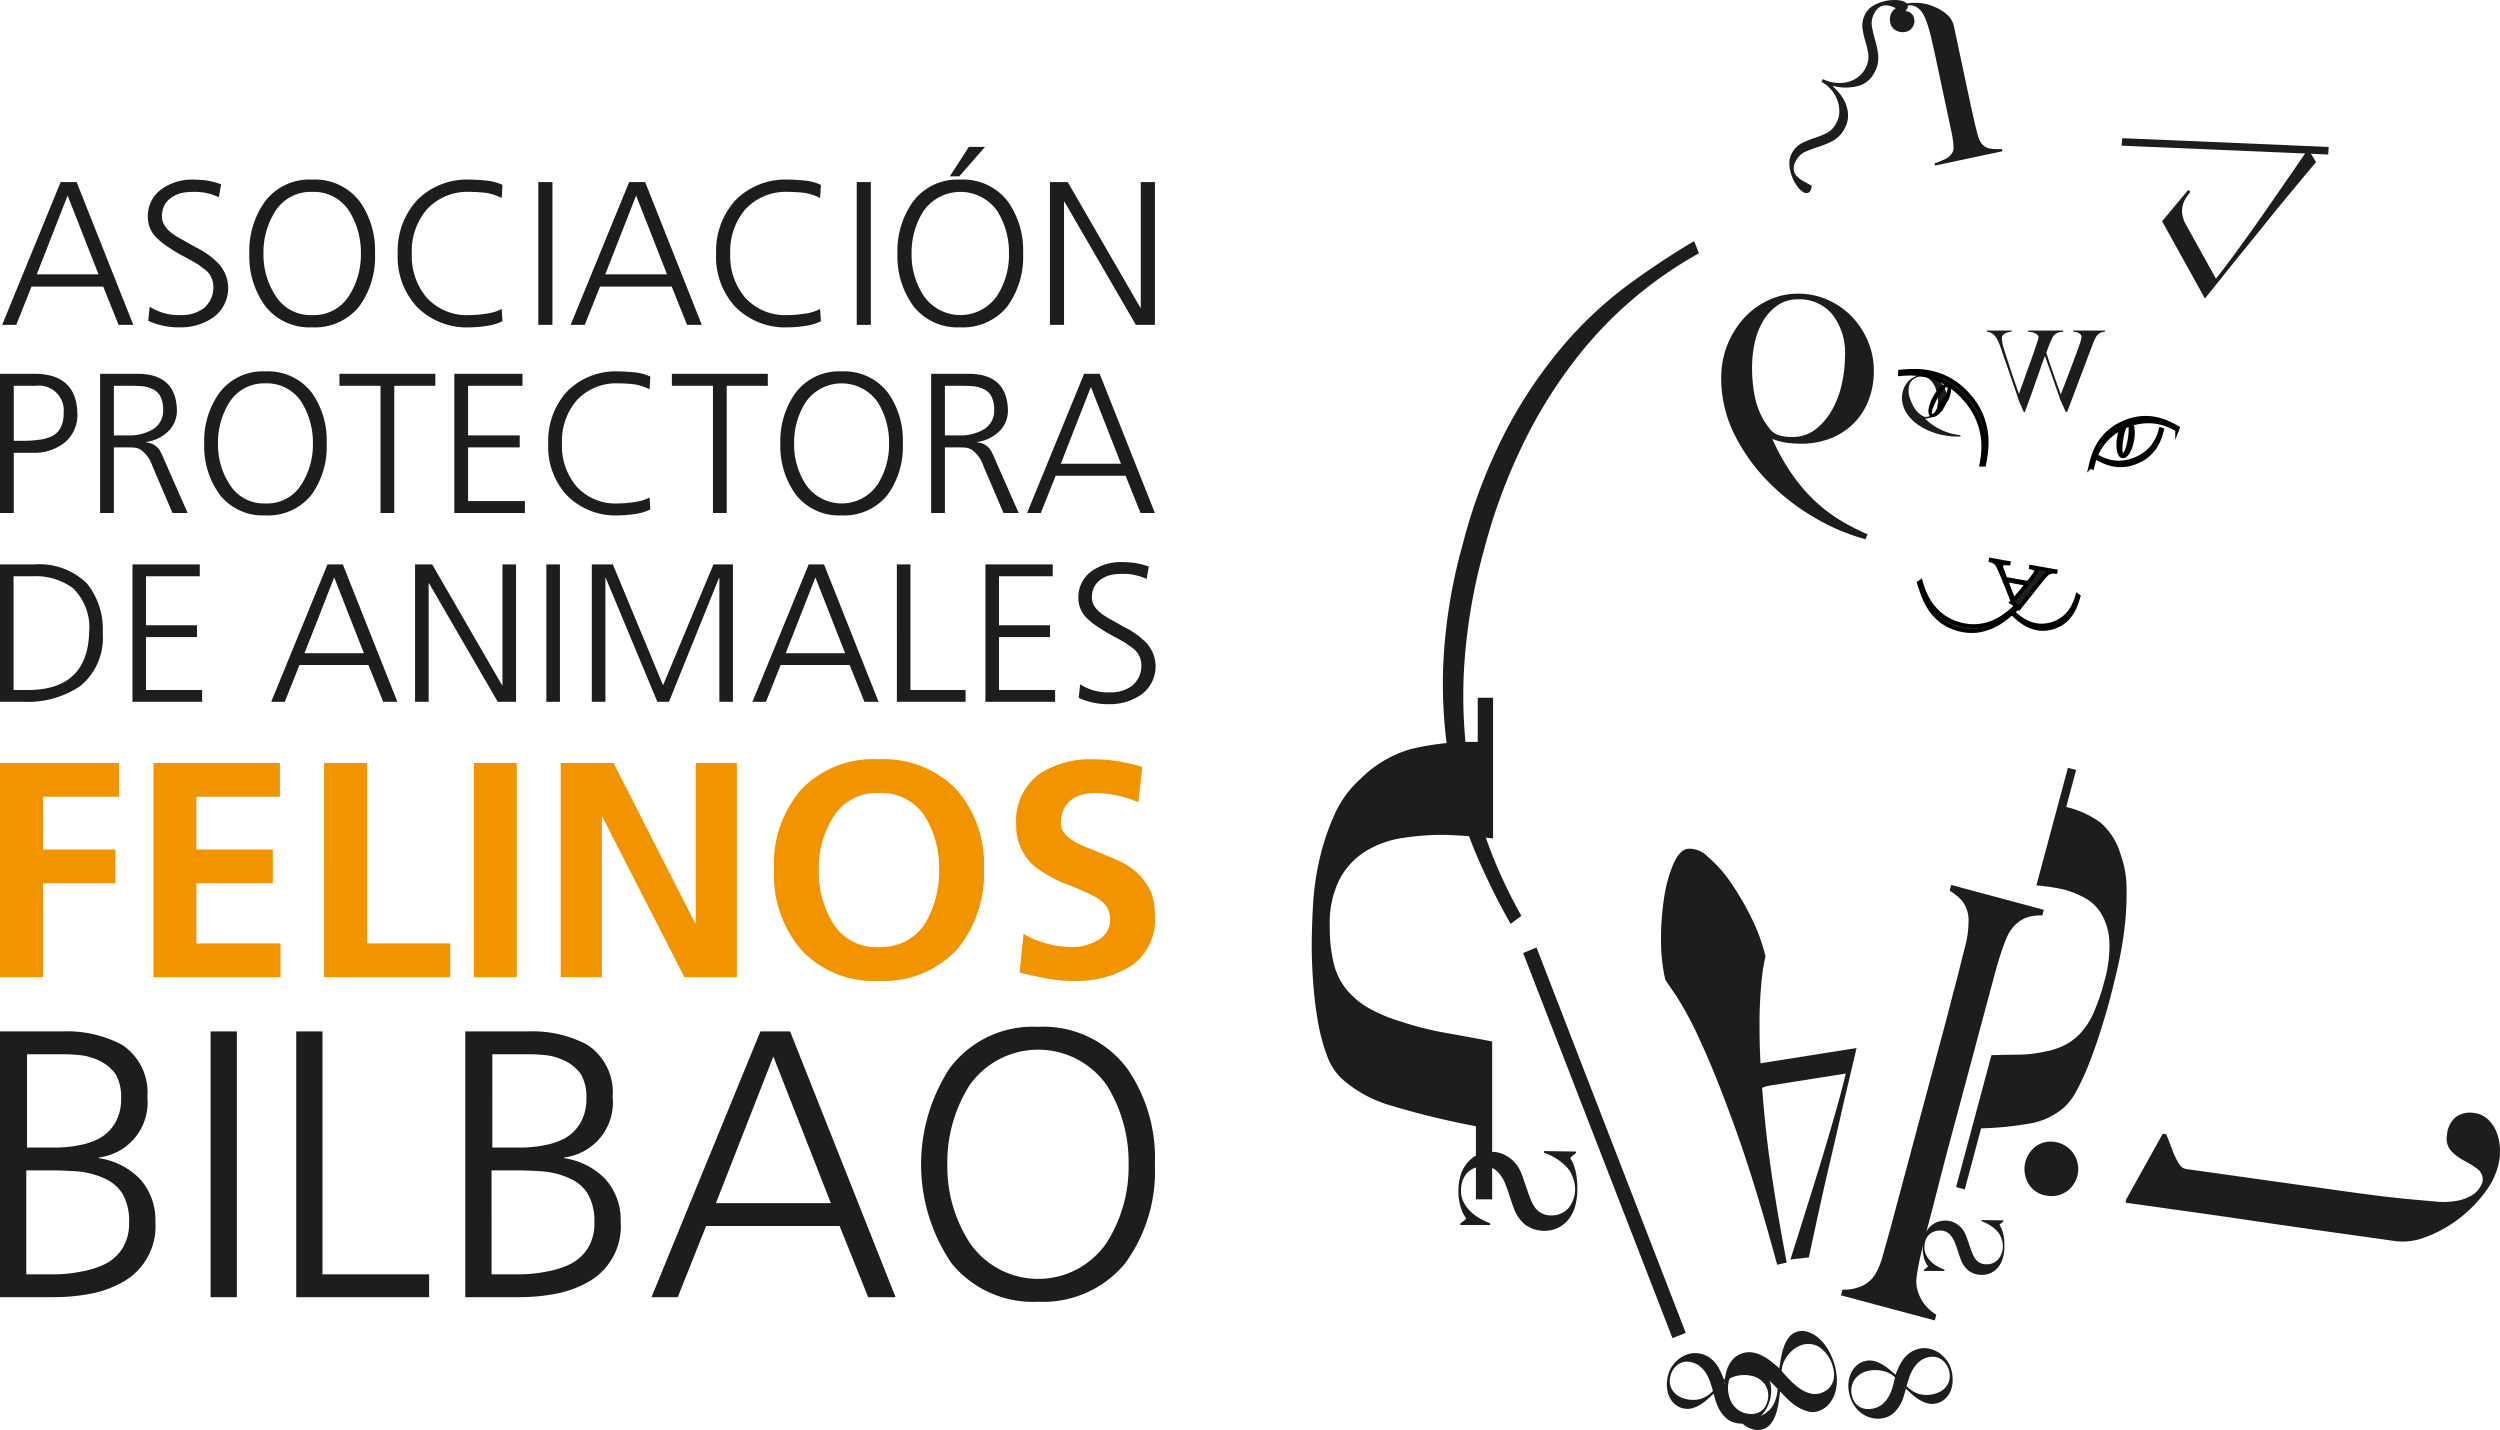 <svg xmlns="http://www.w3.org/2000/svg" xmlns:xlink="http://www.w3.org/1999/xlink" viewBox="0 0 165.676 94.766"><defs><clipPath id="clip-path" transform="translate(0 -0.001)"><rect x="0" width="165.676" height="94.767" fill="none"/></clipPath></defs><title>Recurso 4</title><g id="Capa_2" data-name="Capa 2"><g id="Capa_1-2" data-name="Capa 1"><g clip-path="url(#clip-path)"><path d="M121.285,5.87a2.206,2.206,0,0,1,.607,1.454,1.597,1.597,0,0,1-.198.824,1.498,1.498,0,0,1-.661.684,6.311,6.311,0,0,1-.815.324,5.776,5.776,0,0,0-.822.34,1.543,1.543,0,0,0-.661.684,1.358,1.358,0,0,0-.151.734,2.533,2.533,0,0,0,.17.781,2.787,2.787,0,0,0,.358.66,1.329,1.329,0,0,0,.407.389.386.386,0,0,0,.264.044.276.276,0,0,0,.193-.146.752.752,0,0,0,.084-.339c-.159-.085-.324-.172-.493-.262a1.964,1.964,0,0,1-.458-.33.809.809,0,0,1-.235-.441.972.972,0,0,1,.144-.614,1.303,1.303,0,0,1,.652-.612c.28-.119.579-.229.894-.33a5.373,5.373,0,0,0,.93-.397,1.957,1.957,0,0,0,.775-.844,1.679,1.679,0,0,0,.199-.718,2.031,2.031,0,0,0-.099-.733,2.441,2.441,0,0,0-.354-.687,3.918,3.918,0,0,0-.548-.608l.015-.03a3.345,3.345,0,0,0,1.602.017,1.681,1.681,0,0,0,1.124-.888,1.953,1.953,0,0,0,.266-1.114,5.434,5.434,0,0,0-.191-.993c-.093-.318-.168-.626-.226-.926a1.35,1.35,0,0,1,.159-.912.938.938,0,0,1,.435-.459.873.873,0,0,1,.505-.048,1.962,1.962,0,0,1,.529.195q.255.135.478.255a.748.748,0,0,0,.234-.26.272.272,0,0,0,.014-.242.39.39,0,0,0-.185-.194,1.381,1.381,0,0,0-.557-.123,2.786,2.786,0,0,0-1.505.36,1.322,1.322,0,0,0-.532.532,1.563,1.563,0,0,0-.209.952,5.493,5.493,0,0,0,.194.88,6.047,6.047,0,0,1,.197.872,1.492,1.492,0,0,1-.197.93,1.681,1.681,0,0,1-.584.648,1.967,1.967,0,0,1-.75.292,2.366,2.366,0,0,1-.783-.005,2.262,2.262,0,0,1-.695-.225l-.096.179a2.26,2.26,0,0,1,.576.45" transform="translate(0 -0.001)" fill="#1d1d1b"/><path d="M87.019,65.042q.09,1.287.299,2.541a12.553,12.553,0,0,0,.598,2.302,3.94,3.94,0,0,0,.986,1.584,8.33,8.33,0,0,0,3.258,1.793,54.819,54.819,0,0,0,5.65,1.375v4.843h1.076V69.018q-1.554-.298-3.079-.568a20.668,20.668,0,0,1-2.959-.748,10.126,10.126,0,0,1-2.092-.866,5.373,5.373,0,0,1-1.495-1.226,4.44,4.44,0,0,1-.867-1.734,9.986,9.986,0,0,1-.269-2.511,6.428,6.428,0,0,1,.658-3.108,4.879,4.879,0,0,1,1.733-1.854,6.532,6.532,0,0,1,2.422-.867,17.345,17.345,0,0,1,2.66-.209c.279,0,.738.021,1.375.06q.957.06,1.973.179v-9.326h-1.016v2.929a17.362,17.362,0,0,0-4.454.479,7.729,7.729,0,0,0-3.318,1.972,6.92,6.92,0,0,0-1.704,2.332,15.546,15.546,0,0,0-.987,2.9,17.893,17.893,0,0,0-.448,3.049q-.09,1.524-.09,2.839,0,1.017.09,2.302" transform="translate(0 -0.001)" fill="#1d1d1b"/><path d="M116.285,22.718a4.754,4.754,0,0,1,.561-1.452,3.335,3.335,0,0,1,.957-1.033,2.332,2.332,0,0,1,1.363-.396,2.818,2.818,0,0,1,2.254.989,4.132,4.132,0,0,1,.847,2.771,8.494,8.494,0,0,1-.209,1.847,6.206,6.206,0,0,1-.649,1.727,4.177,4.177,0,0,1-1.099,1.286,2.487,2.487,0,0,1-1.562.506,2.931,2.931,0,0,1-.835-.11,1.262,1.262,0,0,1-.638-.44,4.853,4.853,0,0,1-.935-1.913,9.553,9.553,0,0,1-.23-2.133,7.795,7.795,0,0,1,.175-1.649m-1.33,6.102a12.236,12.236,0,0,0,2.287,3.167,14.652,14.652,0,0,0,3.09,2.364,13.593,13.593,0,0,0,3.298,1.385l.132-.329a14.75,14.75,0,0,1-1.814-.932,10.063,10.063,0,0,1-1.704-1.306,11.231,11.231,0,0,1-1.518-1.788,14.478,14.478,0,0,1-1.275-2.292,4.205,4.205,0,0,0,.935.251,6.903,6.903,0,0,0,.956.063,5.214,5.214,0,0,0,2.034-.374,4.497,4.497,0,0,0,1.518-1.023,4.391,4.391,0,0,0,.956-1.528,5.339,5.339,0,0,0,.33-1.891,5.026,5.026,0,0,0-.385-1.957,5.278,5.278,0,0,0-1.055-1.628,5.045,5.045,0,0,0-1.595-1.121,4.735,4.735,0,0,0-1.979-.418,4.565,4.565,0,0,0-2.012.451,5.15,5.15,0,0,0-1.616,1.209,5.873,5.873,0,0,0-1.474,3.882,8.367,8.367,0,0,0,.891,3.815" transform="translate(0 -0.001)" fill="#1d1d1b"/><path d="M146.543,19.259q.351-.435.903-1.127.552-.692,1.267-1.569.715-.877,1.497-1.851.781-.975,1.626-1.991.843-1.017,1.649-1.979l-.527-.858q-.095.14-.446.651-.351.513-.861,1.25-.51.737-1.123,1.626-.615.889-1.261,1.798-.646.907-1.272,1.761-.626.852-1.143,1.5l-1.972-3.558a1.973,1.973,0,0,1-.264-.755,1.534,1.534,0,0,1,.052-.604,1.73,1.73,0,0,1,.225-.476q.141-.208.263-.361l-.14-.129-1.733,2.077,2.839,5.12q.07-.09.421-.525" transform="translate(0 -0.001)" fill="#1d1d1b"/><path d="M128.418,26.349a1.79,1.79,0,0,1-.011.519,1.101,1.101,0,0,1-.181.44.775.775,0,0,1-.391.283.652.652,0,0,1-.201.038.389.389,0,0,1-.19-.048,1.488,1.488,0,0,1-.534-.486,2.801,2.801,0,0,1-.316-.637,1.466,1.466,0,0,1-.063-.937.791.791,0,0,1,.523-.52.824.824,0,0,1,.715.066,1.326,1.326,0,0,1,.53.756,2.468,2.468,0,0,1,.119.526m.224-.988a1.561,1.561,0,0,0-.453-.366,1.37,1.37,0,0,0-.56-.161,1.538,1.538,0,0,0-.623.087,1.313,1.313,0,0,0-.496.305,1.466,1.466,0,0,0-.332.485,1.704,1.704,0,0,0-.131.595,1.649,1.649,0,0,0,.089.619,2.183,2.183,0,0,0,.366.664,2.909,2.909,0,0,0,.555.524,3.947,3.947,0,0,0,.682.394,4.634,4.634,0,0,0,.743.263,5.309,5.309,0,0,0,.742.136,3.951,3.951,0,0,0,.68.02l.024-.09a3.686,3.686,0,0,1-.572-.095,3.896,3.896,0,0,1-1.208-.533,4.02,4.02,0,0,1-.576-.465,1.745,1.745,0,0,0,.216-.023,1.501,1.501,0,0,0,.242-.066,1.543,1.543,0,0,0,.521-.293,1.324,1.324,0,0,0,.464-.936,1.389,1.389,0,0,0-.076-.541,1.609,1.609,0,0,0-.297-.523" transform="translate(0 -0.001)" fill="#1d1d1b"/><path d="M160.794,81.965a8.422,8.422,0,0,0,2.135-1.181,8.687,8.687,0,0,0,1.787-1.819,4.741,4.741,0,0,0,.924-2.142,3.913,3.913,0,0,0,.007-1.009,3.019,3.019,0,0,0-.271-.947,2.264,2.264,0,0,0-.553-.734,1.583,1.583,0,0,0-.84-.37,1.611,1.611,0,0,0-1.213.25,1.657,1.657,0,0,0-.603,1.177,1.243,1.243,0,0,0,.269,1.082,3.201,3.201,0,0,0,.852.641,6.763,6.763,0,0,1,.883.545.896.896,0,0,1,.35.857,1.65,1.65,0,0,1-.698.895,3.021,3.021,0,0,1-1.097.384,5.29,5.29,0,0,1-1.301.036q-.681-.063-1.313-.117-1.296-.116-2.52-.27-1.222-.156-1.851-.244l-10.727-1.507a1.051,1.051,0,0,1-.372-.103,1.071,1.071,0,0,1-.275-.325,4.831,4.831,0,0,1-.414-.882q-.221-.587-.396-1.015l-.231-.033-2.432,4.371-.028.198q.464.065,1.783.25,1.32.186,3.135.441,1.784.251,3.794.55,2.011.298,3.892.564,1.85.26,3.301.463,1.386.195,2.046.288a4.111,4.111,0,0,0,1.977-.294m-23.771-3.055a1.817,1.817,0,0,0-.842-3.232,1.687,1.687,0,0,0-1.326.336,1.895,1.895,0,0,0-.357,2.541,1.688,1.688,0,0,0,1.182.688,1.743,1.743,0,0,0,1.343-.333" transform="translate(0 -0.001)" fill="#1d1d1b"/><path d="M129.289,25.209a4.569,4.569,0,0,0-1.156-.479,4.813,4.813,0,0,0-1.136-.151,9.4,9.4,0,0,0-1.079.048l-.009.175a5.788,5.788,0,0,1,.987-.029,4.618,4.618,0,0,1,1.076.191,4.691,4.691,0,0,1,1.114.511,4.96,4.96,0,0,1,1.079.921,4.902,4.902,0,0,1,.787,1.138,4.714,4.714,0,0,1,.39,1.13,4.5,4.5,0,0,1,.087,1.102,6.646,6.646,0,0,1-.124,1.029l.182.003a9.463,9.463,0,0,0,.155-1.102,4.806,4.806,0,0,0-.047-1.157,4.715,4.715,0,0,0-.363-1.186,4.643,4.643,0,0,0-.805-1.193,4.703,4.703,0,0,0-1.138-.951" transform="translate(0 -0.001)" fill="#1d1d1b" stroke="#000" stroke-miterlimit="10" stroke-width="0.25"/><path d="M127.164,38.626c.088.303.195.613.321.933a4.205,4.205,0,0,0,.487.894,3.447,3.447,0,0,0,.74.748,3.448,3.448,0,0,0,2.244.611,3.549,3.549,0,0,0,1.008-.265,4.211,4.211,0,0,0,.88-.518,9.201,9.201,0,0,0,.773-.664l-.062-.153a6.418,6.418,0,0,1-.729.603,3.843,3.843,0,0,1-.852.457,3.481,3.481,0,0,1-.975.216,3.581,3.581,0,0,1-2.155-.588,3.416,3.416,0,0,1-.75-.697,3.925,3.925,0,0,1-.498-.819,5.37,5.37,0,0,1-.304-.85Z" transform="translate(0 -0.001)" fill="#1d1d1b" stroke="#000" stroke-miterlimit="10" stroke-width="0.25"/></g><polygon points="110.834 88.676 111.716 88.332 101.823 62.785 100.94 63.158 110.834 88.676" fill="#1d1d1b"/><g clip-path="url(#clip-path)"><path d="M131.985,22.084a.761.761,0,0,1,.153.112c.015.015.037.04.067.075a1.265,1.265,0,0,1,.105.145,2.028,2.028,0,0,1,.126.239,3.724,3.724,0,0,1,.142.362c.08.244.172.513.276.809q.158.444.317.914.162.471.325.944.165.474.306.9l.313.716h.075q.201-.537.377-1.03.176-.492.336-.947.16-.456.309-.885.15-.429.306-.847c.08.229.164.469.254.72.09.252.179.507.269.765.089.259.179.514.268.765q.135.377.261.728l.329.731h.089q.233-.605.437-1.149.205-.544.395-1.049.191-.502.37-.977.178-.474.358-.944.052-.142.093-.246c.028-.07.052-.135.075-.194.022-.06.046-.117.071-.172s.052-.112.082-.172c.015-.029.036-.067.063-.112a.571.571,0,0,1,.116-.13.781.781,0,0,1,.179-.112.728.728,0,0,1,.269-.056v-.082h-2.105v.075a1.019,1.019,0,0,1,.127.014.964.964,0,0,1,.187.053.463.463,0,0,1,.168.112.28.28,0,0,1,.07.201,1.425,1.425,0,0,1-.078.31c-.052.161-.12.358-.205.589-.085.232-.178.484-.28.758q-.153.409-.306.809-.153.399-.287.747-.135.346-.217.57c-.014-.039-.052-.143-.111-.309q-.09-.251-.224-.627c-.09-.251-.189-.535-.299-.851q-.164-.474-.328-.989c.074-.198.142-.374.201-.526q.09-.227.194-.444a.88.88,0,0,1,.079-.126.598.598,0,0,1,.134-.131.756.756,0,0,1,.213-.105,1.169,1.169,0,0,1,.306-.048v-.082h-2.336v.075c.03.005.083.012.16.022a1.136,1.136,0,0,1,.232.056.701.701,0,0,1,.209.116.227.227,0,0,1,.093.186,1.764,1.764,0,0,1-.082.302c-.055.172-.124.381-.209.627s-.179.514-.284.802c-.104.289-.204.566-.298.832-.095.266-.18.505-.258.717q-.116.316-.167.459c-.015-.035-.041-.109-.079-.221-.037-.111-.084-.248-.142-.41q-.085-.243-.186-.541-.101-.298-.202-.608c-.067-.206-.134-.413-.201-.619q-.101-.31-.183-.579a2.86,2.86,0,0,1-.119-.5q-.015-.156-.015-.231a.253.253,0,0,1,.067-.183.591.591,0,0,1,.164-.119.943.943,0,0,1,.209-.075,1.479,1.479,0,0,1,.202-.033v-.075h-1.642v.075a.743.743,0,0,1,.317.104" transform="translate(0 -0.001)" fill="#1d1d1b"/><path d="M103.272,81.362a2.07,2.07,0,0,0,.694-.577,2.438,2.438,0,0,0,.428-.881,4.311,4.311,0,0,0,.138-1.122,5.373,5.373,0,0,0-.064-.897,3.429,3.429,0,0,0-.155-.619,2.195,2.195,0,0,0-.165-.369.471.471,0,0,1-.075-.155c0-.021.043-.067.128-.138.086-.072.168-.136.246-.193v-.096l-2.126-.032v.107a3.317,3.317,0,0,1,.561.246,4.559,4.559,0,0,1,.513.325,2.921,2.921,0,0,1,.422.374,1.858,1.858,0,0,1,.277.379,2.962,2.962,0,0,1,.193.481,2.005,2.005,0,0,1-.337,1.859,1.479,1.479,0,0,1-1.169.491,1.324,1.324,0,0,1-.524-.096,1.25,1.25,0,0,1-.39-.262,1.602,1.602,0,0,1-.283-.39,4.313,4.313,0,0,1-.213-.48c-.064-.171-.118-.321-.16-.449-.043-.128-.084-.248-.123-.358s-.079-.224-.118-.342c-.039-.117-.091-.258-.155-.422a2.335,2.335,0,0,0-.293-.534,2.189,2.189,0,0,0-.438-.448,2.236,2.236,0,0,0-.556-.31,1.784,1.784,0,0,0-.646-.117,2.179,2.179,0,0,0-.993.21,2.034,2.034,0,0,0-.695.566,2.397,2.397,0,0,0-.411.82,3.527,3.527,0,0,0-.133.978,3.618,3.618,0,0,0,.08.822,3.265,3.265,0,0,0,.176.561,1.951,1.951,0,0,0,.176.331.707.707,0,0,1,.08.123c0,.021-.042.066-.128.133-.085.068-.171.13-.256.187v.118h1.976v-.118a4.307,4.307,0,0,1-.7-.331,3.134,3.134,0,0,1-.619-.47,2.259,2.259,0,0,1-.444-.609,1.682,1.682,0,0,1-.17-.758,2,2,0,0,1,.096-.625,1.452,1.452,0,0,1,.288-.513,1.314,1.314,0,0,1,.475-.341,1.613,1.613,0,0,1,.647-.123,1.227,1.227,0,0,1,.908.341,2.431,2.431,0,0,1,.544.884c.057.142.107.275.15.4.043.124.084.246.123.367s.08.243.122.368c.043.124.09.254.139.389a2.485,2.485,0,0,0,.775,1.124,2.175,2.175,0,0,0,2.184.191" transform="translate(0 -0.001)" fill="#1d1d1b"/><path d="M131.971,9.861a.955.955,0,0,1-.65-.347,1.549,1.549,0,0,1-.261-.588c-.064-.254-.125-.492-.182-.712q-.077-.361-.159-.716-.084-.354-.16-.716-.078-.363-.16-.754c-.054-.251-.112-.527-.176-.826l-.724-3.407a1.459,1.459,0,0,0-.406-.77,2.798,2.798,0,0,0-.743-.501,3.151,3.151,0,0,0-1.075-.317,3.09,3.09,0,0,0-.955.036,1.828,1.828,0,0,0-.444.155,1.556,1.556,0,0,0-.371.253.821.821,0,0,0-.225.366.974.974,0,0,0-.009.494.719.719,0,0,0,.382.51.917.917,0,0,0,.64.091.7.7,0,0,0,.456-.316.701.701,0,0,0,.104-.545.582.582,0,0,0-.307-.443,1.119,1.119,0,0,0-.549-.088l-.009-.043a.443.443,0,0,1,.171-.195.676.676,0,0,1,.235-.103.796.796,0,0,1,.637.107,1.392,1.392,0,0,1,.446.496,4.316,4.316,0,0,1,.278.698c.081.266.156.533.223.802q.043.203.124.549.081.346.168.752.088.421.182.856c.063.299.123.58.178.841l.601,2.827.111.522c.037.174.065.342.085.504q.028.244.033.441a.636.636,0,0,1-.062.316,1.034,1.034,0,0,1-.487.452,6.292,6.292,0,0,1-.705.286l.031.145,4.466-.949-.031-.145a4.226,4.226,0,0,1-.701-.018" transform="translate(0 -0.001)" fill="#1d1d1b"/><path d="M128.22,87.508l.101-.378a2.991,2.991,0,0,1-.823-.747,2.748,2.748,0,0,1-.486-1.183,2.37,2.37,0,0,1,.018-.683q.06-.429.181-1.004.121-.575.278-1.201.158-.625.319-1.23.141-.529.374-1.439.233-.909.511-1.988.278-1.08.582-2.213.314-1.17.587-2.191l1.973-7.366q.183-.679.365-1.359c.121-.454.244-.872.37-1.258q.188-.576.375-1.033a2.704,2.704,0,0,1,.383-.687,2.192,2.192,0,0,1,.956-.735,2.777,2.777,0,0,1,1.061-.141l.101-.378-6.138-1.645-.102.378a3.637,3.637,0,0,1,.813.663,2.09,2.09,0,0,1,.436,1.412,6.45,6.45,0,0,1-.241,1.677q-.252.986-.465,1.859-.252.945-.491,1.873-.237.928-.49,1.872-.254.945-.527,1.965-.263.983-.577,2.153l-2.287,8.537q-.294,1.095-.587,2.11a4.747,4.747,0,0,1-.57,1.385,2.023,2.023,0,0,1-1.043.774,2.842,2.842,0,0,1-1.076.157l-.101.377Z" transform="translate(0 -0.001)" fill="#1d1d1b"/><path d="M133.614,39.572c.066-.079.139-.167.22-.262.08-.096.163-.196.249-.299.085-.104.17-.208.254-.312l-1.395-.246c.063.167.122.322.175.465.054.143.104.271.149.385.046.113.083.21.114.289.03.08.053.138.07.175.043-.05.098-.115.164-.195m2.616-1.717-.008.046a.858.858,0,0,0-.23-.005.77.77,0,0,0-.172.043.673.673,0,0,0-.118.061.49.49,0,0,0-.06.045c-.056.058-.107.111-.152.157a1.971,1.971,0,0,0-.15.178c-.118.146-.236.293-.355.443-.119.149-.241.304-.368.464-.126.16-.258.327-.397.499q-.207.26-.437.547l-.045-.008c-.011-.02-.029-.047-.052-.08a.929.929,0,0,0-.088-.107,1.028,1.028,0,0,0-.127-.113,1.137,1.137,0,0,0-.169-.106l.071-.074q-.098-.24-.204-.514-.108-.275-.219-.546t-.216-.528c-.07-.17-.133-.323-.19-.457a2.644,2.644,0,0,0-.167-.335.987.987,0,0,0-.106-.15.599.599,0,0,0-.11-.078.834.834,0,0,0-.24-.098l.007-.042,1.193.21-.006.038c-.05-.003-.102-.006-.157-.01a.893.893,0,0,0-.157.005.373.373,0,0,0-.124.033.102.102,0,0,0-.06.075.756.756,0,0,0,.066.313c.037.099.073.197.11.295.037.097.074.2.113.307l1.49.263c.074-.09.143-.177.208-.261s.122-.16.173-.229.091-.128.121-.177a.367.367,0,0,0,.051-.108.107.107,0,0,0-.038-.098.434.434,0,0,0-.114-.075.956.956,0,0,0-.129-.051c-.043-.013-.069-.02-.08-.022l.006-.038Z" transform="translate(0 -0.001)" fill="#1d1d1b" stroke="#000" stroke-miterlimit="10" stroke-width="0.25"/><path d="M141.797,27.713a3.504,3.504,0,0,1,.955.025,3.669,3.669,0,0,1,.839.248,6.933,6.933,0,0,1,.737.368l-.048.125a4.324,4.324,0,0,0-.679-.327,3.479,3.479,0,0,0-1.745-.19,3.805,3.805,0,0,0-1.038.306,3.766,3.766,0,0,0-.903.55,3.587,3.587,0,0,0-.622.667,3.435,3.435,0,0,0-.403.741,5.093,5.093,0,0,0-.233.756l-.128-.054a7.134,7.134,0,0,1,.234-.817,3.718,3.718,0,0,1,.392-.792,3.621,3.621,0,0,1,.622-.715,3.55,3.55,0,0,1,.931-.581,3.598,3.598,0,0,1,1.089-.31" transform="translate(0 -0.001)" fill="#1d1d1b" stroke="#000" stroke-miterlimit="10" stroke-width="0.25"/><path d="M142.303,30.195a2.651,2.651,0,0,0,.488-.532,2.851,2.851,0,0,0,.306-.586,5.391,5.391,0,0,0,.186-.595l-.093-.039a3.26,3.26,0,0,1-.179.541,2.636,2.636,0,0,1-.316.545,2.676,2.676,0,0,1-.496.504,2.89,2.89,0,0,1-.712.403,2.842,2.842,0,0,1-.772.202,2.726,2.726,0,0,1-.69-.012,2.613,2.613,0,0,1-.614-.17,3.705,3.705,0,0,1-.534-.271l-.037.099a5.442,5.442,0,0,0,.567.301,2.78,2.78,0,0,0,.636.203,2.709,2.709,0,0,0,.715.037,2.652,2.652,0,0,0,.805-.201,2.684,2.684,0,0,0,.74-.429" transform="translate(0 -0.001)" fill="#1d1d1b" stroke="#000" stroke-miterlimit="10" stroke-width="0.25"/><path d="M140.676,28.666a2.895,2.895,0,0,1,.105-.332,1.075,1.075,0,0,1,.129-.244.156.156,0,0,1,.147-.079q.06.011.093.114a1.06,1.06,0,0,1,.038.263,2.728,2.728,0,0,1-.009.355,3.902,3.902,0,0,1-.051.394c-.025.145-.055.281-.087.409a2.491,2.491,0,0,1-.109.335.837.837,0,0,1-.127.221.148.148,0,0,1-.14.066c-.049-.008-.083-.053-.102-.133a1.27,1.27,0,0,1-.031-.293,3.46,3.46,0,0,1,.019-.37c.014-.131.03-.252.05-.362.019-.108.044-.222.075-.344m-.294.781a2.118,2.118,0,0,0,.028.393.795.795,0,0,0,.095.275.228.228,0,0,0,.15.12.244.244,0,0,0,.162-.04.613.613,0,0,0,.181-.185,1.638,1.638,0,0,0,.173-.351,3.022,3.022,0,0,0,.135-.52,2.638,2.638,0,0,0,.042-.427,1.886,1.886,0,0,0-.028-.376.812.812,0,0,0-.097-.276.244.244,0,0,0-.166-.127.224.224,0,0,0-.163.045.648.648,0,0,0-.176.186,1.709,1.709,0,0,0-.164.332,2.811,2.811,0,0,0-.127.488,2.932,2.932,0,0,0-.045.463" transform="translate(0 -0.001)" fill="#1d1d1b" stroke="#000" stroke-miterlimit="10" stroke-width="0.25"/><path d="M128.516,26.082a2.892,2.892,0,0,1,.208-.277,1.018,1.018,0,0,1,.2-.184.148.148,0,0,1,.16-.025c.035.021.051.068.047.139a1.07,1.07,0,0,1-.052.261,2.737,2.737,0,0,1-.127.33c-.053.119-.394.406-.46.523-.071.127.138.076.065.184a2.404,2.404,0,0,1-.212.278.83.83,0,0,1-.19.165.144.144,0,0,1-.15.013c-.041-.024-.058-.077-.049-.159a1.236,1.236,0,0,1,.069-.286,3.432,3.432,0,0,1,.141-.342c.056-.118.111-.226.166-.323.054-.094.114-.193.183-.297m-.529.633a2.179,2.179,0,0,0-.105.379.842.842,0,0,0-.005.291.226.226,0,0,0,.097.164.235.235,0,0,0,.162.018.607.607,0,0,0,.228-.112,1.67,1.67,0,0,0,.275-.271c.098-.117-.072-.082.144-.32a2.066,2.066,0,0,0,.32-.478,2.364,2.364,0,0,0,.114-.394.873.873,0,0,0,.003-.293.244.244,0,0,0-.11-.176.216.216,0,0,0-.164-.014.631.631,0,0,0-.223.115,1.658,1.658,0,0,0-.261.256,2.805,2.805,0,0,0-.279.415,2.887,2.887,0,0,0-.196.42" transform="translate(0 -0.001)" stroke="#000" stroke-miterlimit="10" stroke-width="0.137"/></g><polygon points="140.642 9.157 140.598 9.654 154.292 10.24 154.323 9.737 140.642 9.157" fill="#1d1d1b"/><g clip-path="url(#clip-path)"><path d="M137.752,39.519c-.06.204-.132.415-.217.63a2.781,2.781,0,0,1-.329.604,2.325,2.325,0,0,1-.5.506,2.335,2.335,0,0,1-1.516.413,2.359,2.359,0,0,1-.681-.18,2.784,2.784,0,0,1-.595-.35,5.798,5.798,0,0,1-.522-.448l.042-.103a4.327,4.327,0,0,0,.492.407,2.619,2.619,0,0,0,.576.309,2.354,2.354,0,0,0,.658.146,2.43,2.43,0,0,0,1.457-.397,2.311,2.311,0,0,0,.506-.471,2.632,2.632,0,0,0,.337-.554,3.678,3.678,0,0,0,.206-.574Z" transform="translate(0 -0.001)" fill="#1d1d1b" stroke="#000" stroke-miterlimit="10" stroke-width="0.25"/><path d="M139.211,68.306q-.336,1.062-.729,2.08a15.979,15.979,0,0,1-.835,1.838,4.016,4.016,0,0,1-.882,1.183,4.602,4.602,0,0,1-2.145,1.031,21.769,21.769,0,0,1-3.33.339l-1.084,4.047-.576-.154,2.343-8.743q.897-.027,1.774-.033a8.343,8.343,0,0,0,1.75-.2,4.823,4.823,0,0,0,1.314-.425,3.773,3.773,0,0,0,1.074-.81,4.923,4.923,0,0,0,.851-1.324,13.365,13.365,0,0,0,.707-2.06,8.27,8.27,0,0,0,.344-2.692,4.025,4.025,0,0,0-.513-1.797,2.921,2.921,0,0,0-1.101-1.072,6.233,6.233,0,0,0-1.376-.556q-.224-.06-.749-.147-.525-.087-1.096-.133l2.089-7.793.543.145-.656,2.448a6.376,6.376,0,0,1,2.276,1.038,4.414,4.414,0,0,1,1.333,2.125,6.587,6.587,0,0,1,.39,2.192,19.082,19.082,0,0,1-.122,2.564,23.669,23.669,0,0,1-.443,2.613q-.292,1.286-.588,2.385-.228.851-.563,1.911" transform="translate(0 -0.001)" fill="#1d1d1b"/><path d="M115.141,93.403a1.769,1.769,0,0,1-.385-.439,2.674,2.674,0,0,1-.276-.602,7.165,7.165,0,0,1-.194-.754,1.318,1.318,0,0,1,.4-.287,2.075,2.075,0,0,1,.469-.153,2.217,2.217,0,0,1,.476-.042,1.886,1.886,0,0,1,.428.052,1.437,1.437,0,0,1,.94.627,1.31,1.31,0,0,1,.135,1.032,1.215,1.215,0,0,1-.236.495,1.009,1.009,0,0,1-.359.278,1.15,1.15,0,0,1-.42.096,1.585,1.585,0,0,1-.435-.045,1.399,1.399,0,0,1-.543-.258m-3.932-.902a1.211,1.211,0,0,1-.353-.333,1.116,1.116,0,0,1-.183-.447,1.268,1.268,0,0,1,.027-.537,1.352,1.352,0,0,1,.184-.424,1.218,1.218,0,0,1,.306-.325,1.023,1.023,0,0,1,.407-.178,1.115,1.115,0,0,1,.494.02,1.405,1.405,0,0,1,.601.302,1.978,1.978,0,0,1,.402.487,2.789,2.789,0,0,1,.255.568q.095.292.168.546a1.871,1.871,0,0,1-.833.532,1.926,1.926,0,0,1-1.002-.01,1.596,1.596,0,0,1-.473-.201m4.553,1.811a1.896,1.896,0,0,0,1.222-.836,2.418,2.418,0,0,0,.325-.752,2.38,2.38,0,0,0,.065-.674,1.875,1.875,0,0,0-.148-.664,1.628,1.628,0,0,0-.374-.544,1.264,1.264,0,0,0-.582-.316,1.186,1.186,0,0,0-.555-.011,1.949,1.949,0,0,0-.526.202,3.249,3.249,0,0,0-.489.333c-.156.128-.305.255-.448.383q-.106-.282-.235-.553a2.785,2.785,0,0,0-.301-.501,1.882,1.882,0,0,0-.414-.402,1.652,1.652,0,0,0-.573-.256,1.544,1.544,0,0,0-.721-.013,1.853,1.853,0,0,0-.648.279,2.072,2.072,0,0,0-.511.5,1.854,1.854,0,0,0-.302.639,2.466,2.466,0,0,0-.077.804,1.86,1.86,0,0,0,.165.653,1.42,1.42,0,0,0,.365.478,1.284,1.284,0,0,0,.526.268,1.194,1.194,0,0,0,.541.013,1.87,1.87,0,0,0,.519-.199,2.961,2.961,0,0,0,.499-.351q.243-.208.476-.434c.041.147.091.32.15.517a2.571,2.571,0,0,0,.253.577,2.335,2.335,0,0,0,.41.514,1.359,1.359,0,0,0,.615.325,1.717,1.717,0,0,0,.773.021" transform="translate(0 -0.001)" fill="#1d1d1b"/><path d="M124.727,93.076a1.769,1.769,0,0,0,.385-.439,2.674,2.674,0,0,0,.276-.602,7.165,7.165,0,0,0,.194-.754,1.318,1.318,0,0,0-.4-.287,2.075,2.075,0,0,0-.469-.153,2.217,2.217,0,0,0-.476-.042,1.886,1.886,0,0,0-.428.052,1.437,1.437,0,0,0-.94.627,1.31,1.31,0,0,0-.135,1.032,1.228,1.228,0,0,0,.236.495,1.009,1.009,0,0,0,.359.278,1.15,1.15,0,0,0,.42.096,1.585,1.585,0,0,0,.435-.045,1.399,1.399,0,0,0,.543-.258m3.932-.902a1.211,1.211,0,0,0,.353-.333,1.117,1.117,0,0,0,.183-.447,1.268,1.268,0,0,0-.027-.537,1.352,1.352,0,0,0-.184-.424,1.218,1.218,0,0,0-.306-.325,1.023,1.023,0,0,0-.407-.178,1.115,1.115,0,0,0-.494.02,1.405,1.405,0,0,0-.601.302,1.978,1.978,0,0,0-.402.487,2.79,2.79,0,0,0-.255.568q-.094.292-.168.546a1.871,1.871,0,0,0,.833.532,1.926,1.926,0,0,0,1.002-.01,1.596,1.596,0,0,0,.473-.201m-4.553,1.811a1.896,1.896,0,0,1-1.222-.836,2.419,2.419,0,0,1-.325-.752,2.38,2.38,0,0,1-.065-.674,1.875,1.875,0,0,1,.148-.664,1.627,1.627,0,0,1,.374-.544,1.264,1.264,0,0,1,.582-.316,1.186,1.186,0,0,1,.555-.011,1.949,1.949,0,0,1,.526.202,3.249,3.249,0,0,1,.489.333c.156.128.305.255.448.383q.106-.282.235-.553a2.784,2.784,0,0,1,.301-.501,1.883,1.883,0,0,1,.414-.402,1.652,1.652,0,0,1,.573-.256,1.544,1.544,0,0,1,.721-.013,1.853,1.853,0,0,1,.648.279,2.072,2.072,0,0,1,.511.5,1.854,1.854,0,0,1,.302.639,2.466,2.466,0,0,1,.077.804,1.86,1.86,0,0,1-.165.653,1.42,1.42,0,0,1-.365.478,1.284,1.284,0,0,1-.526.268,1.194,1.194,0,0,1-.541.013,1.87,1.87,0,0,1-.519-.199,2.962,2.962,0,0,1-.499-.351q-.243-.208-.476-.434c-.041.147-.091.32-.15.517a2.571,2.571,0,0,1-.253.577,2.335,2.335,0,0,1-.41.514,1.359,1.359,0,0,1-.615.325,1.717,1.717,0,0,1-.773.021" transform="translate(0 -0.001)" fill="#1d1d1b"/><path d="M131.967,84.346a1.421,1.421,0,0,0,.477-.397,1.683,1.683,0,0,0,.294-.605,2.929,2.929,0,0,0,.095-.771,3.644,3.644,0,0,0-.044-.617,2.397,2.397,0,0,0-.106-.426,1.561,1.561,0,0,0-.114-.253.333.333,0,0,1-.051-.107c0-.014.029-.046.088-.095s.115-.093.169-.132v-.066l-1.462-.022v.073a2.272,2.272,0,0,1,.386.169,3.054,3.054,0,0,1,.352.224,1.925,1.925,0,0,1,.29.257,1.234,1.234,0,0,1,.191.26,2.126,2.126,0,0,1,.133.331,1.377,1.377,0,0,1-.232,1.278,1.016,1.016,0,0,1-.804.337.911.911,0,0,1-.36-.066.854.854,0,0,1-.268-.18,1.117,1.117,0,0,1-.194-.268,2.937,2.937,0,0,1-.147-.33c-.044-.118-.081-.22-.11-.309-.03-.088-.058-.17-.085-.246-.026-.075-.053-.154-.08-.234-.027-.081-.063-.178-.107-.291a1.598,1.598,0,0,0-.202-.367,1.49,1.49,0,0,0-.301-.308,1.531,1.531,0,0,0-.382-.213,1.215,1.215,0,0,0-.444-.081,1.493,1.493,0,0,0-.683.145,1.384,1.384,0,0,0-.477.389,1.663,1.663,0,0,0-.283.564,2.429,2.429,0,0,0-.092.672,2.483,2.483,0,0,0,.056.565,2.221,2.221,0,0,0,.121.386,1.288,1.288,0,0,0,.121.227.499.499,0,0,1,.055.085c0,.014-.029.045-.088.092-.059.046-.118.089-.176.128v.081h1.358v-.081a2.956,2.956,0,0,1-.481-.228,2.151,2.151,0,0,1-.426-.323,1.571,1.571,0,0,1-.305-.418,1.157,1.157,0,0,1-.117-.522,1.376,1.376,0,0,1,.066-.429,1.003,1.003,0,0,1,.198-.353.906.906,0,0,1,.327-.234,1.096,1.096,0,0,1,.444-.085.843.843,0,0,1,.624.234,1.671,1.671,0,0,1,.375.608c.039.098.073.19.103.275.029.085.057.17.084.253s.055.167.085.252c.029.086.061.175.095.268a1.711,1.711,0,0,0,.532.773,1.497,1.497,0,0,0,1.502.131" transform="translate(0 -0.001)" fill="#1d1d1b"/><path d="M111.073,65.977a22.898,22.898,0,0,1,1.619,3.042q.992,2.133,2.292,5.72,1.302,3.588,2.79,9.077l.633-.146q-1.054-5.534-1.433-9.335-.376-3.8-.367-6.164a28.317,28.317,0,0,1,.168-3.483,10.392,10.392,0,0,1,.227-1.302,11.857,11.857,0,0,0-.913-2.511,17.931,17.931,0,0,0-1.382-2.375,8.511,8.511,0,0,0-1.538-1.728,1.664,1.664,0,0,0-1.369-.517q-.526.121-.925,1.047a9.275,9.275,0,0,0-.598,2.221,17.887,17.887,0,0,0-.2,2.74,11.781,11.781,0,0,0,.28,2.657q.09.147.716,1.057" transform="translate(0 -0.001)" fill="#1d1d1b"/><path d="M120.068,92.367a1.981,1.981,0,0,1-.641-.252,3.616,3.616,0,0,1-.661-.515,10.15,10.15,0,0,1-.696-.744,1.751,1.751,0,0,1,.146-.601,2.226,2.226,0,0,1,.301-.49,2.069,2.069,0,0,1,.383-.368,1.664,1.664,0,0,1,.408-.225,1.377,1.377,0,0,1,1.256.097,2.358,2.358,0,0,1,.98,1.84,1.364,1.364,0,0,1-.117.562,1.158,1.158,0,0,1-.298.393,1.331,1.331,0,0,1-.409.238,1.234,1.234,0,0,1-.652.065m-4.046,1.583a1.294,1.294,0,0,1-.54-.15,1.574,1.574,0,0,1-.471-.397,2.174,2.174,0,0,1-.353-.64,2.366,2.366,0,0,1-.136-.616,1.856,1.856,0,0,1,.038-.582,1.187,1.187,0,0,1,.229-.478.989.989,0,0,1,.444-.307,1.25,1.25,0,0,1,.732-.052,2.236,2.236,0,0,1,.691.296,3.819,3.819,0,0,1,.618.489q.286.276.528.521a2.407,2.407,0,0,1-.351,1.174,1.726,1.726,0,0,1-.877.659,1.39,1.39,0,0,1-.552.083m5.221-.944a2.165,2.165,0,0,0,.396-.796,2.859,2.859,0,0,0,.08-.992,4.139,4.139,0,0,0-.244-1.089,4.014,4.014,0,0,0-.414-.826,2.931,2.931,0,0,0-.593-.671,1.982,1.982,0,0,0-.705-.381,1.144,1.144,0,0,0-.727.022,1.059,1.059,0,0,0-.49.359,2.126,2.126,0,0,0-.315.586,4.287,4.287,0,0,0-.192.714q-.069.378-.122.744-.288-.255-.59-.485a3.535,3.535,0,0,0-.612-.38,1.985,1.985,0,0,0-.641-.19,1.457,1.457,0,0,0-.676.087,1.386,1.386,0,0,0-.636.467,2.144,2.144,0,0,0-.367.757,3.039,3.039,0,0,0-.095.922,3.135,3.135,0,0,0,.186.944,4.303,4.303,0,0,0,.494.984,2.846,2.846,0,0,0,.601.647,1.649,1.649,0,0,0,.652.311,1.152,1.152,0,0,0,.644-.041,1.056,1.056,0,0,0,.478-.347,2.119,2.119,0,0,0,.312-.578,3.971,3.971,0,0,0,.188-.741q.066-.405.109-.822c.139.143.304.31.492.5a3.63,3.63,0,0,0,.624.5,2.688,2.688,0,0,0,.716.322,1.21,1.21,0,0,0,.76-.035,1.529,1.529,0,0,0,.687-.492" transform="translate(0 -0.001)" fill="#1d1d1b"/><path d="M122.848,70.255q-.154.664-.405,1.715-.252,1.052-.557,2.397-.306,1.347-.656,2.831-.348,1.484-.693,3.059-.345,1.575-.663,3.073l-1.221.137q.061-.195.29-.918.23-.722.555-1.766.326-1.044.721-2.303.393-1.258.781-2.563.387-1.304.737-2.546.351-1.242.584-2.226l-4.903.777a2.411,2.411,0,0,0-.924.313,1.9,1.9,0,0,0-.542.503,2.112,2.112,0,0,0-.289.575q-.093.292-.149.524l-.229-.038.695-3.226,7.057-1.118c-.023.091-.086.357-.189.8" transform="translate(0 -0.001)" fill="#1d1d1b"/><path d="M112.273,15.98q-2.082,1.222-4.312,2.849a26.141,26.141,0,0,0-4.26,3.949,30.715,30.715,0,0,0-3.799,5.573,35.559,35.559,0,0,0-2.979,7.768,35.267,35.267,0,0,0-1.279,7.973,31.661,31.661,0,0,0,.452,6.685,27.03,27.03,0,0,0,1.65,5.643,44.555,44.555,0,0,0,2.363,4.805l.714-.532a32.284,32.284,0,0,1-2.127-4.547,26.1,26.1,0,0,1-1.404-5.494,32.427,32.427,0,0,1-.259-6.494,37.44,37.44,0,0,1,1.299-7.662,37.798,37.798,0,0,1,2.793-7.456,31.816,31.816,0,0,1,3.582-5.603,26.571,26.571,0,0,1,3.942-3.978,27.196,27.196,0,0,1,3.938-2.672Z" transform="translate(0 -0.001)" fill="#1d1d1b"/><path d="M63.059,83.72a6.943,6.943,0,0,0,5.729,2.548,7.041,7.041,0,0,0,5.778-2.548,10.37,10.37,0,0,0,1.969-6.561A10.4,10.4,0,0,0,74.692,70.8a6.952,6.952,0,0,0-5.904-2.751A6.859,6.859,0,0,0,62.933,70.8a11.654,11.654,0,0,0,.126,12.92M73.355,71.935a9.633,9.633,0,0,1,1.438,5.224,9.381,9.381,0,0,1-1.438,5.173,5.494,5.494,0,0,1-9.11,0,9.267,9.267,0,0,1-1.463-5.173,9.515,9.515,0,0,1,1.463-5.224,5.56,5.56,0,0,1,9.11,0m-30.18,14.03h1.741l1.878-4.718h8.847l1.892,4.718H59.35L52.36,68.352H50.392ZM51.25,70.017l3.81,9.716H47.445ZM30.836,85.965h3.507a12.895,12.895,0,0,0,2.625-.252,7.029,7.029,0,0,0,2.145-.833,4.223,4.223,0,0,0,2.018-3.936,4.018,4.018,0,0,0-1.034-2.826,4.77,4.77,0,0,0-2.7-1.363v-.051a3.67,3.67,0,0,0,3.204-4.012,3.76,3.76,0,0,0-1.69-3.457,7.721,7.721,0,0,0-3.886-.883H30.836Zm1.741-8.403h1.539q.984,0,1.943.076a5.364,5.364,0,0,1,1.691.454,2.681,2.681,0,0,1,1.211,1.035,3.624,3.624,0,0,1,.429,1.892,3.113,3.113,0,0,1-.429,1.691A2.94,2.94,0,0,1,37.8,83.77a6.029,6.029,0,0,1-1.615.505,9.094,9.094,0,0,1-1.791.176H32.577Zm.05-7.696h2.398a11.351,11.351,0,0,1,1.261.076,3.966,3.966,0,0,1,1.237.403,2.831,2.831,0,0,1,.984.858,3.003,3.003,0,0,1,.353,1.565,3.13,3.13,0,0,1-.404,1.665,2.838,2.838,0,0,1-1.034,1.01,4.637,4.637,0,0,1-1.363.454,7.577,7.577,0,0,1-1.489.151H32.627ZM19.632,85.965h8.807V84.451H21.373V68.352H19.632Zm-5.677,0h1.741V68.352H13.955ZM0,85.965H3.508a12.878,12.878,0,0,0,2.624-.252,7.019,7.019,0,0,0,2.145-.833,4.224,4.224,0,0,0,2.019-3.936,4.014,4.014,0,0,0-1.035-2.826,4.767,4.767,0,0,0-2.7-1.363v-.051a3.67,3.67,0,0,0,3.205-4.012,3.759,3.759,0,0,0-1.691-3.457,7.719,7.719,0,0,0-3.886-.883H0Zm1.742-8.403H3.281q.984,0,1.943.076a5.364,5.364,0,0,1,1.691.454,2.686,2.686,0,0,1,1.211,1.035,3.624,3.624,0,0,1,.429,1.892,3.113,3.113,0,0,1-.429,1.691,2.94,2.94,0,0,1-1.161,1.06,6.029,6.029,0,0,1-1.615.505,9.097,9.097,0,0,1-1.792.176H1.742Zm.05-7.696H4.189a11.355,11.355,0,0,1,1.262.076,3.969,3.969,0,0,1,1.236.403,2.843,2.843,0,0,1,.985.858,3.003,3.003,0,0,1,.353,1.565,3.13,3.13,0,0,1-.404,1.665,2.834,2.834,0,0,1-1.035,1.01,4.621,4.621,0,0,1-1.362.454,7.577,7.577,0,0,1-1.489.151H1.792Z" transform="translate(0 -0.001)" fill="#1d1d1b"/><path d="M75.437,53.168l.265-2.339a10.949,10.949,0,0,0-3.397-.509,6.079,6.079,0,0,0-3.397.956,3.842,3.842,0,0,0-1.566,3.376,3.577,3.577,0,0,0,.285,1.485,3.808,3.808,0,0,0,.712,1.078,5.354,5.354,0,0,0,1.017.732,7.879,7.879,0,0,0,1.118.57,18.802,18.802,0,0,1,2.136.936,2.384,2.384,0,0,1,.712.61,1.536,1.536,0,0,1,.244.874,1.517,1.517,0,0,1-.834,1.383,3.45,3.45,0,0,1-1.688.448,6.574,6.574,0,0,1-3.214-.875l-.264,2.563q1.017.244,1.79.386a8.88,8.88,0,0,0,1.851.163,6.73,6.73,0,0,0,3.762-.997,3.721,3.721,0,0,0,1.566-3.294,4.47,4.47,0,0,0-.244-1.567,3.836,3.836,0,0,0-.712-1.078,4.096,4.096,0,0,0-.996-.793,8.855,8.855,0,0,0-1.139-.529c-.394-.162-.766-.318-1.119-.467a8.86,8.86,0,0,1-1.017-.448,3.036,3.036,0,0,1-.712-.549,1.059,1.059,0,0,1-.284-.753,1.928,1.928,0,0,1,.223-.976,1.618,1.618,0,0,1,.55-.61,2.147,2.147,0,0,1,.732-.305,3.378,3.378,0,0,1,.732-.081,7.439,7.439,0,0,1,2.888.61m-20.217.976a3.356,3.356,0,0,1,3.031-1.586,3.424,3.424,0,0,1,3.071,1.586,6.564,6.564,0,0,1,.915,3.478,6.821,6.821,0,0,1-.895,3.519,3.392,3.392,0,0,1-1.22,1.179,3.671,3.671,0,0,1-1.871.448,3.37,3.37,0,0,1-3.072-1.627,6.474,6.474,0,0,1-.915-3.519,6.351,6.351,0,0,1,.956-3.478m-2.135,8.786a6.546,6.546,0,0,0,5.166,2.075,6.618,6.618,0,0,0,5.186-2.095,7.856,7.856,0,0,0,1.77-5.288,7.543,7.543,0,0,0-1.79-5.268,6.704,6.704,0,0,0-5.166-2.034,6.601,6.601,0,0,0-5.166,2.014,7.566,7.566,0,0,0-1.79,5.288,7.641,7.641,0,0,0,1.79,5.308m-15.926,1.831h2.726V54.144h.041l5.43,10.617h3.478V50.564h-2.725v10.617h-.041l-5.41-10.617h-3.499Zm-5.756,0h2.847V50.564h-2.847Zm-9.925,0h8.359v-2.237h-5.512v-11.96h-2.847Zm-11.308,0h8.42v-2.237h-5.573v-3.987h5.064v-2.237h-5.064v-3.498h5.532v-2.238h-8.379Zm-10.17,0h2.847v-6.224h4.8v-2.237h-4.8v-3.498h5.045v-2.238H0Z" transform="translate(0 -0.001)" fill="#f29300"/><path d="M71.488,46.249a4.66,4.66,0,0,0,2.061.418,3.623,3.623,0,0,0,2.034-.6,2.3,2.3,0,0,0,.3-3.548,5.266,5.266,0,0,0-1.434-.991c-.261-.148-.514-.292-.757-.431a4.963,4.963,0,0,1-.678-.417,1.887,1.887,0,0,1-.47-.483,1.054,1.054,0,0,1-.182-.6,1.472,1.472,0,0,1,.182-.756,1.391,1.391,0,0,1,.457-.47,1.982,1.982,0,0,1,.639-.274,3.686,3.686,0,0,1,.691-.065,3.63,3.63,0,0,1,1.657.339l.143-.822a5.355,5.355,0,0,0-.952-.247,7.887,7.887,0,0,0-.835-.053,3.337,3.337,0,0,0-2.035.627,2.113,2.113,0,0,0-.847,1.747,1.847,1.847,0,0,0,.652,1.422,4.17,4.17,0,0,0,.678.522q.364.247.757.469c.26.139.517.279.769.418a4.439,4.439,0,0,1,.665.443,1.379,1.379,0,0,1,.652,1.122,1.72,1.72,0,0,1-.586,1.408,2.307,2.307,0,0,1-1.461.457,3.447,3.447,0,0,1-2.009-.535Zm-6.183.261h4.618v-.783h-3.718v-3.508h3.379v-.783h-3.379v-3.247h3.561v-.783h-4.461Zm-5.869,0h4.552v-.783h-3.652v-8.321h-.9Zm-9.573,0h.9l.97-2.439h4.573l.978,2.439h.939l-3.613-9.104h-1.017Zm4.174-8.243,1.969,5.021h-3.936Zm-14.817,8.243h.9v-8.204h.026l3.417,8.204h.77l3.313-8.204h.026v8.204h.9v-9.104h-1.292l-3.339,8.008-3.326-8.008h-1.395Zm-3.013,0h.9v-9.104h-.9Zm-8.7,0h.9v-7.852h.027l4.552,7.852h1.213v-9.104h-.9v8.008h-.027l-4.63-8.008h-1.135Zm-9.534,0h.9l.971-2.439h4.572l.979,2.439h.939l-3.613-9.104h-1.018Zm4.174-8.243,1.969,5.021h-3.936Zm-13.369,8.243h4.617v-.783H9.678v-3.508h3.378v-.783H9.678v-3.247h3.561v-.783H8.778Zm-7.878-8.321h1.317a4.125,4.125,0,0,1,2.622.795,3.616,3.616,0,0,1,1.069,2.909q-.103,3.925-4.265,3.834H.9Zm-.9,8.321h1.591a6.165,6.165,0,0,0,3.744-1.056,4.132,4.132,0,0,0,1.473-3.509,4.822,4.822,0,0,0-1.043-3.274,4.506,4.506,0,0,0-3.509-1.265H0Z" transform="translate(0 -0.001)" fill="#1d1d1b"/><path d="M68.064,33.998h.912l.983-2.471h4.634l.991,2.471h.952l-3.661-9.225h-1.031Zm4.229-8.353,1.996,5.089h-3.989Zm-9.674-.079h.938q.475,0,.899.026a2.085,2.085,0,0,1,.74.199,1.09,1.09,0,0,1,.502.475,1.852,1.852,0,0,1,.185.899,1.424,1.424,0,0,1-.74,1.322,3.097,3.097,0,0,1-1.56.37h-.964Zm-.912,8.432h.912v-4.348h.753q.33,0,.582.013a1.091,1.091,0,0,1,.449.145,2.145,2.145,0,0,1,.766,1.071l1.335,3.119h1.005l-1.573-3.568a4.258,4.258,0,0,0-.198-.437,1.146,1.146,0,0,0-.991-.674v-.026a2.614,2.614,0,0,0,1.453-.687,1.917,1.917,0,0,0,.595-1.441q-.066-2.432-2.709-2.392h-2.379Zm-8.934-1.176a3.635,3.635,0,0,0,3,1.335,3.689,3.689,0,0,0,3.026-1.335,5.427,5.427,0,0,0,1.031-3.436,5.442,5.442,0,0,0-.965-3.331,3.641,3.641,0,0,0-3.092-1.441,3.59,3.59,0,0,0-3.066,1.441,5.464,5.464,0,0,0-.992,3.331,5.435,5.435,0,0,0,1.058,3.436m5.392-6.172a5.049,5.049,0,0,1,.753,2.736,4.914,4.914,0,0,1-.753,2.709,2.877,2.877,0,0,1-4.771,0,4.85,4.85,0,0,1-.767-2.709,4.982,4.982,0,0,1,.767-2.736,2.911,2.911,0,0,1,4.771,0m-10.917,7.348h.912v-8.432h2.723v-.793h-6.357v.793h2.722Zm-4.15-9.04a3.044,3.044,0,0,0-1.017-.277c-.432-.044-.798-.067-1.097-.067a4.545,4.545,0,0,0-3.397,1.322,4.846,4.846,0,0,0-1.255,3.45,4.746,4.746,0,0,0,1.242,3.449,4.529,4.529,0,0,0,3.41,1.322,7.514,7.514,0,0,0,1.097-.093,3.313,3.313,0,0,0,1.017-.304l-.052-.793a2.859,2.859,0,0,1-.992.304,6.987,6.987,0,0,1-1.07.093,3.493,3.493,0,0,1-2.776-1.124,4.132,4.132,0,0,1-.964-2.854,4.124,4.124,0,0,1,.978-2.855,3.558,3.558,0,0,1,2.762-1.124,9.294,9.294,0,0,1,1.07.066,3.284,3.284,0,0,1,.992.331Zm-12.991,9.04h4.678v-.793h-3.766v-3.555h3.423v-.793h-3.423v-3.291h3.608v-.793h-4.52Zm-4.89,0h.912v-8.432h2.722v-.793h-6.357v.793h2.723Zm-10.626-1.176a3.635,3.635,0,0,0,3,1.335,3.692,3.692,0,0,0,3.027-1.335,5.427,5.427,0,0,0,1.03-3.436,5.448,5.448,0,0,0-.964-3.331,3.644,3.644,0,0,0-3.093-1.441,3.593,3.593,0,0,0-3.066,1.441,5.457,5.457,0,0,0-.991,3.331,5.434,5.434,0,0,0,1.057,3.436m5.392-6.172a5.049,5.049,0,0,1,.754,2.736,4.914,4.914,0,0,1-.754,2.709,2.665,2.665,0,0,1-2.392,1.269,2.654,2.654,0,0,1-2.379-1.269,4.849,4.849,0,0,1-.766-2.709,4.982,4.982,0,0,1,.766-2.736,2.707,2.707,0,0,1,2.379-1.243,2.719,2.719,0,0,1,2.392,1.243m-12.436-1.084h.938q.475,0,.899.026a2.085,2.085,0,0,1,.74.199,1.09,1.09,0,0,1,.502.475,1.852,1.852,0,0,1,.185.899,1.424,1.424,0,0,1-.74,1.322,3.097,3.097,0,0,1-1.56.37h-.964Zm-.912,8.432h.912v-4.348h.753c.22,0,.414.004.581.013a1.091,1.091,0,0,1,.45.145,2.145,2.145,0,0,1,.766,1.071l1.335,3.119h1.005l-1.573-3.568a4.258,4.258,0,0,0-.198-.437,1.146,1.146,0,0,0-.992-.674v-.026a2.613,2.613,0,0,0,1.454-.687,1.917,1.917,0,0,0,.595-1.441q-.066-2.432-2.709-2.392H6.635Zm-6.635,0h.912v-3.991h1.269a3.201,3.201,0,0,0,2.101-.674,2.366,2.366,0,0,0,.846-1.943q-.066-2.618-2.855-2.617H0Zm.912-8.432h1.48a1.642,1.642,0,0,1,1.824,1.824,1.976,1.976,0,0,1-.211.978,1.342,1.342,0,0,1-.595.555,2.845,2.845,0,0,1-.859.225,7.311,7.311,0,0,1-1.005.066H.912Z" transform="translate(0 -0.001)" fill="#1d1d1b"/><path d="M69.579,21.532h.935v-8.164h.028l4.733,8.164h1.261v-9.466h-.936v8.327h-.027l-4.814-8.327h-1.18Zm-6.632-9.846h.624l1.709-1.953h-1.072Zm-2.387,8.639a3.729,3.729,0,0,0,3.079,1.37,3.783,3.783,0,0,0,3.105-1.37,5.571,5.571,0,0,0,1.058-3.526,5.592,5.592,0,0,0-.99-3.418,3.736,3.736,0,0,0-3.173-1.478,3.686,3.686,0,0,0-3.147,1.478,5.607,5.607,0,0,0-1.017,3.418,5.579,5.579,0,0,0,1.085,3.526m5.533-6.333a5.171,5.171,0,0,1,.773,2.807,5.034,5.034,0,0,1-.773,2.78,2.952,2.952,0,0,1-4.896,0,4.978,4.978,0,0,1-.786-2.78,5.112,5.112,0,0,1,.786-2.807,2.988,2.988,0,0,1,4.896,0m-9.317,7.54h.936v-9.466h-.936Zm-2.373-9.276a3.13,3.13,0,0,0-1.044-.285c-.443-.045-.819-.068-1.126-.068a4.655,4.655,0,0,0-3.485,1.356,4.976,4.976,0,0,0-1.289,3.54,4.87,4.87,0,0,0,1.275,3.54,4.647,4.647,0,0,0,3.499,1.356,7.788,7.788,0,0,0,1.126-.095,3.38,3.38,0,0,0,1.044-.312l-.054-.813a2.946,2.946,0,0,1-1.017.311,7.13,7.13,0,0,1-1.099.095,3.582,3.582,0,0,1-2.848-1.152,4.243,4.243,0,0,1-.99-2.93,4.232,4.232,0,0,1,1.004-2.929,3.645,3.645,0,0,1,2.834-1.153,9.589,9.589,0,0,1,1.099.068,3.366,3.366,0,0,1,1.017.339Zm-16.587,9.276h.936l1.009-2.536h4.755l1.017,2.536h.977l-3.757-9.466h-1.058Zm4.34-8.571,2.048,5.221h-4.093Zm-6.482,8.571h.936v-9.466h-.936Zm-2.373-9.276a3.144,3.144,0,0,0-1.045-.285q-.664-.067-1.125-.068a4.659,4.659,0,0,0-3.486,1.356,4.975,4.975,0,0,0-1.288,3.54,4.874,4.874,0,0,0,1.274,3.54,4.649,4.649,0,0,0,3.5,1.356,7.787,7.787,0,0,0,1.125-.095,3.387,3.387,0,0,0,1.045-.312l-.055-.813a2.933,2.933,0,0,1-1.017.311,7.128,7.128,0,0,1-1.098.095,3.584,3.584,0,0,1-2.849-1.152,4.243,4.243,0,0,1-.99-2.93,4.236,4.236,0,0,1,1.004-2.929,3.649,3.649,0,0,1,2.835-1.153,9.586,9.586,0,0,1,1.098.068,3.348,3.348,0,0,1,1.017.339Zm-15.692,8.069a3.731,3.731,0,0,0,3.079,1.37,3.786,3.786,0,0,0,3.106-1.37,5.571,5.571,0,0,0,1.057-3.526,5.592,5.592,0,0,0-.99-3.418,3.736,3.736,0,0,0-3.173-1.478,3.686,3.686,0,0,0-3.147,1.478,5.607,5.607,0,0,0-1.017,3.418,5.579,5.579,0,0,0,1.085,3.526m5.534-6.333a5.179,5.179,0,0,1,.773,2.807,5.042,5.042,0,0,1-.773,2.78,2.735,2.735,0,0,1-2.455,1.302,2.721,2.721,0,0,1-2.441-1.302,4.97,4.97,0,0,1-.787-2.78,5.105,5.105,0,0,1,.787-2.807,2.776,2.776,0,0,1,2.441-1.275,2.79,2.79,0,0,1,2.455,1.275m-13.319,7.269a4.843,4.843,0,0,0,2.143.434,3.769,3.769,0,0,0,2.116-.624,2.393,2.393,0,0,0,.312-3.689,5.49,5.49,0,0,0-1.492-1.03q-.406-.231-.787-.448a5.237,5.237,0,0,1-.705-.434,1.951,1.951,0,0,1-.488-.502,1.099,1.099,0,0,1-.19-.624,1.53,1.53,0,0,1,.19-.786,1.434,1.434,0,0,1,.475-.488,2.04,2.04,0,0,1,.664-.285,3.817,3.817,0,0,1,.719-.068,3.756,3.756,0,0,1,1.722.353l.15-.855a5.637,5.637,0,0,0-.99-.258,8.281,8.281,0,0,0-.868-.054,3.465,3.465,0,0,0-2.116.651,2.199,2.199,0,0,0-.882,1.817,1.924,1.924,0,0,0,.678,1.479,4.212,4.212,0,0,0,.706.542q.38.258.786.488.408.217.8.434a4.571,4.571,0,0,1,.692.462,1.434,1.434,0,0,1,.678,1.166,1.792,1.792,0,0,1-.61,1.465,2.402,2.402,0,0,1-1.519.474,3.587,3.587,0,0,1-2.089-.556Zm-9.683.271h.936l1.009-2.536h4.755l1.017,2.536h.976l-3.756-9.466H4.02Zm4.34-8.571,2.048,5.221H2.436Z" transform="translate(0 -0.001)" fill="#1d1d1b"/></g></g></g></svg>